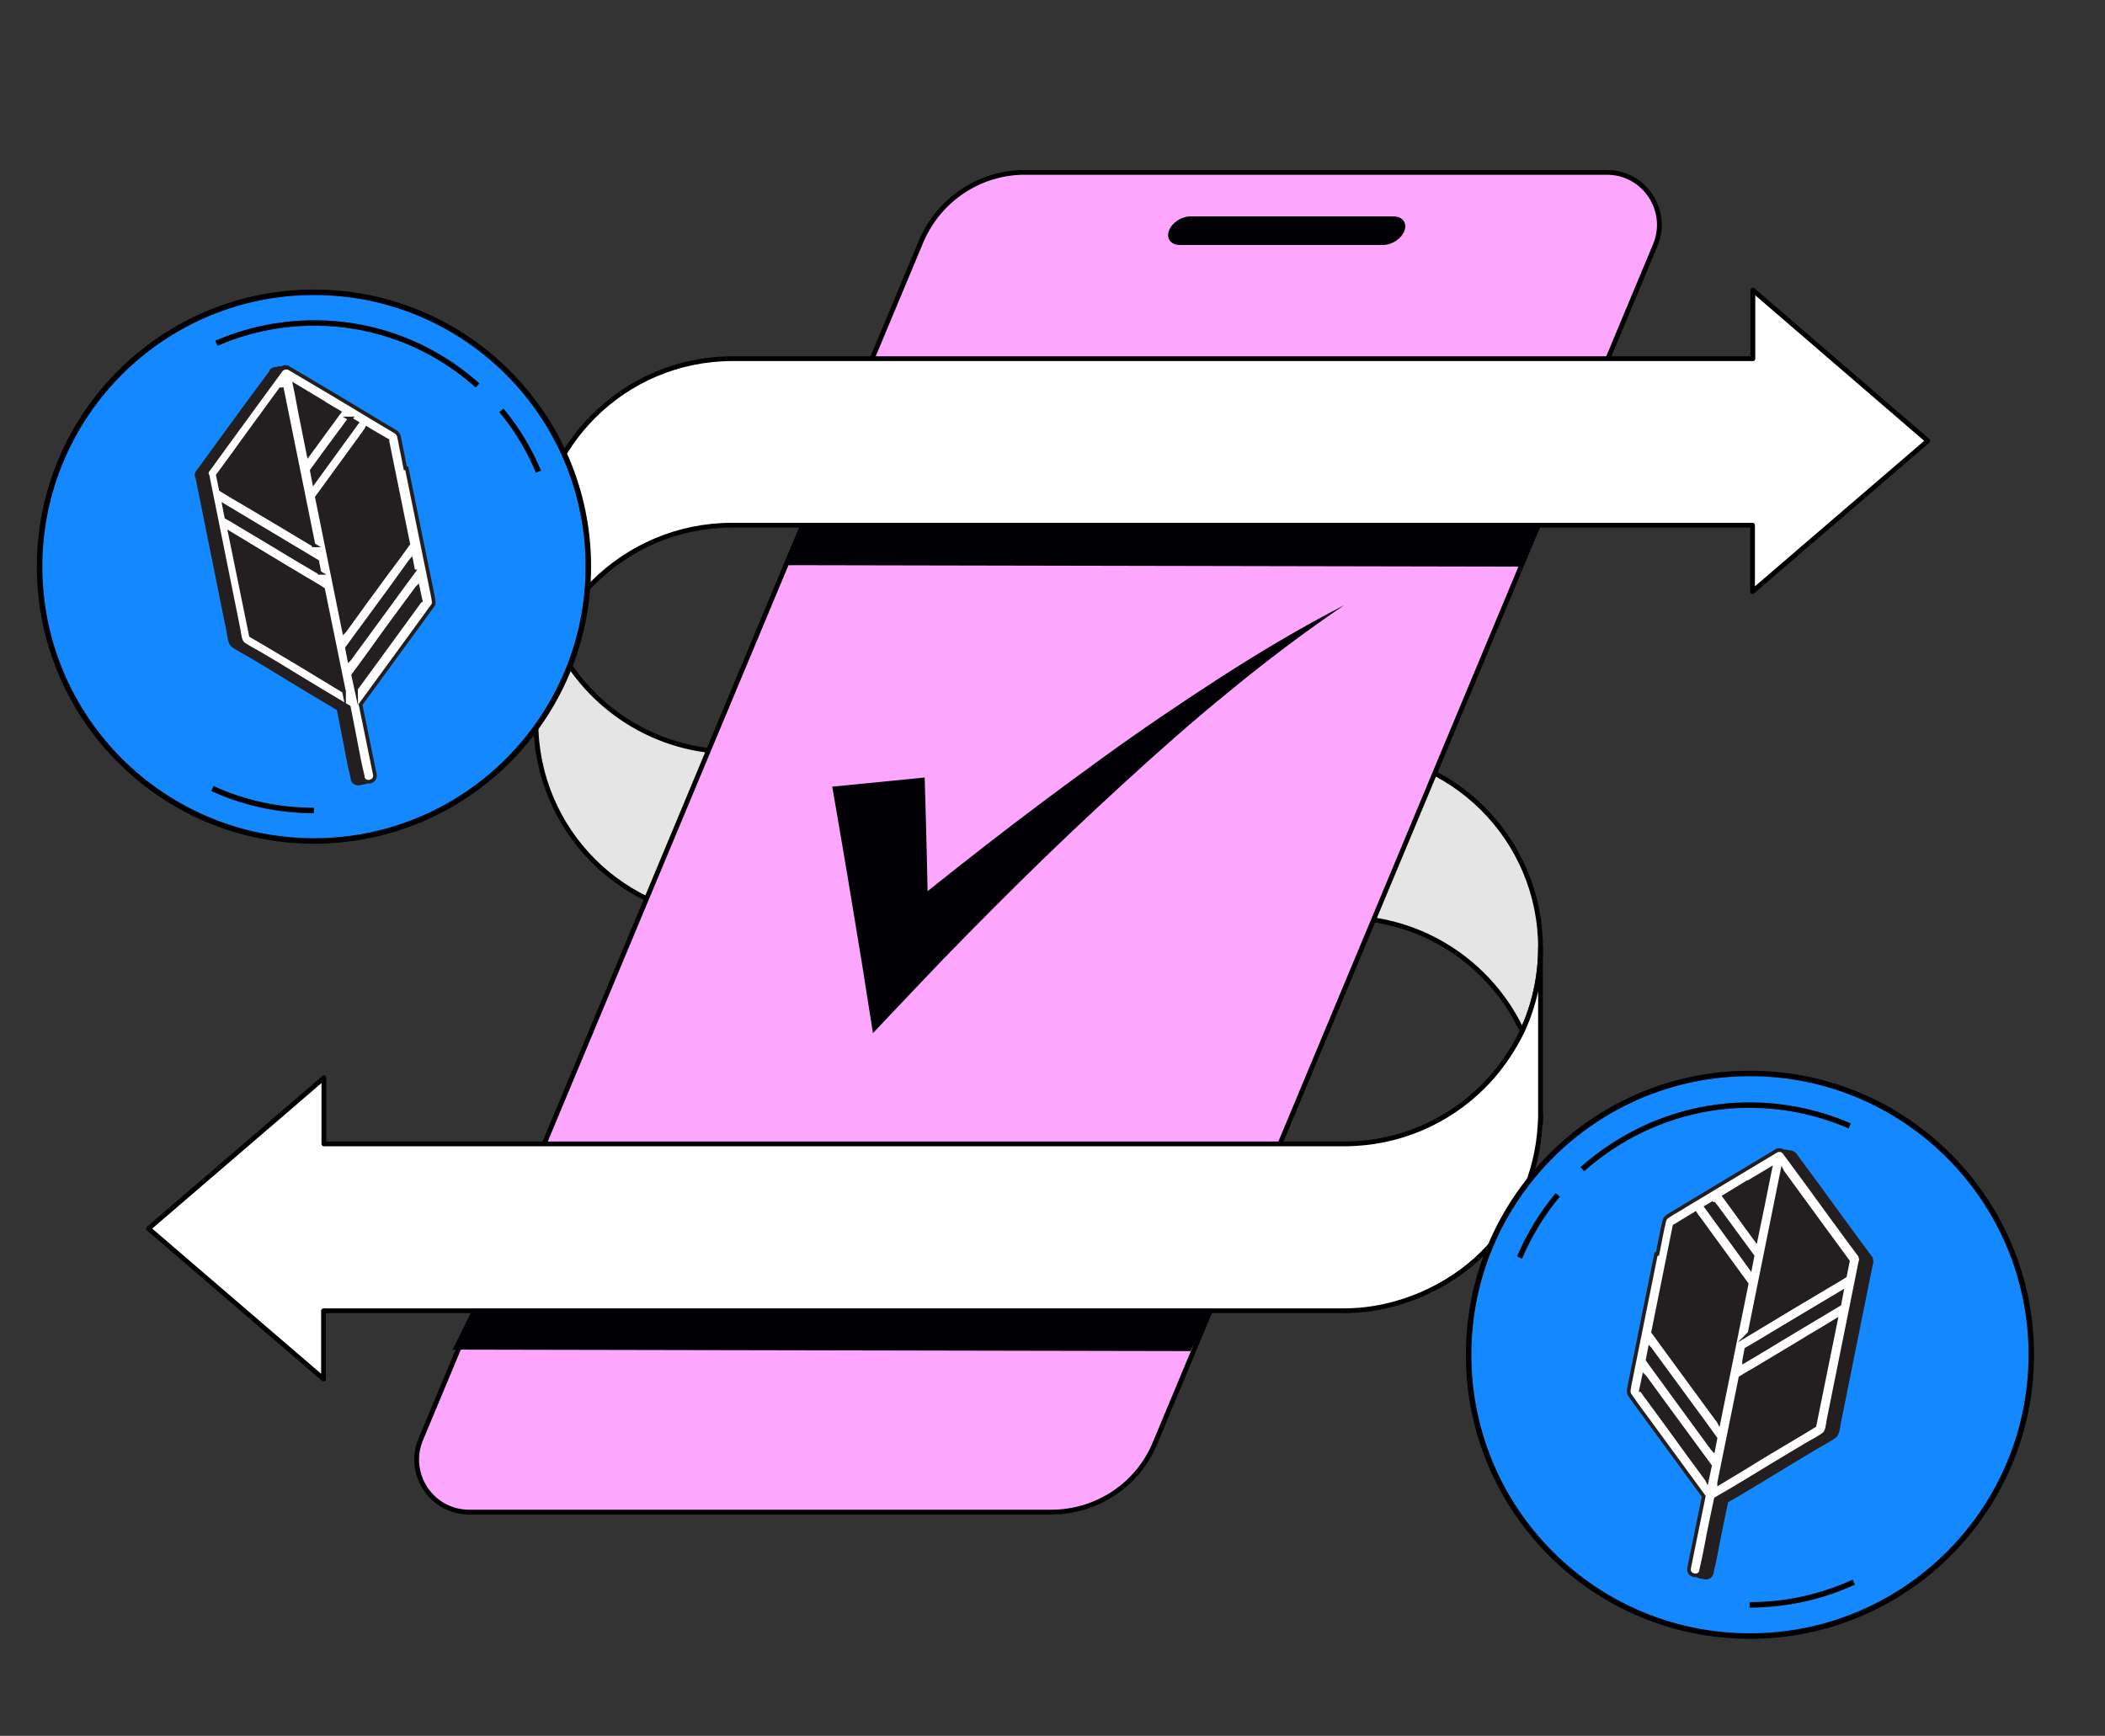 <svg xmlns="http://www.w3.org/2000/svg" viewBox="0 0 573.9 473.3"><rect x="0" y="0" width="573.9" height="473.3" fill="#333333" stroke="none"/><defs><style>      .cls-1 {        mix-blend-mode: lighten;      }      .cls-2 {        fill: #e5e5e5;      }      .cls-2, .cls-3, .cls-4, .cls-5, .cls-6, .cls-7, .cls-8 {        stroke-miterlimit: 10;      }      .cls-2, .cls-4, .cls-9, .cls-5, .cls-6 {        stroke: #000;      }      .cls-2, .cls-9, .cls-5 {        stroke-width: 1.3px;      }      .cls-3, .cls-9 {        fill: #fff;      }      .cls-3, .cls-7, .cls-8 {        stroke: #231f20;      }      .cls-4 {        fill: #1488ff;      }      .cls-4, .cls-6 {        stroke-width: 1.5px;      }      .cls-9 {        stroke-linejoin: round;      }      .cls-10 {        isolation: isolate;      }      .cls-5 {        fill: #fca7fd;      }      .cls-6, .cls-8 {        fill: none;      }      .cls-11 {        fill: #000005;      }      .cls-7 {        fill: #231f20;      }    </style></defs><g><g id="Layer_1"><g id="c"><g><g><g><path class="cls-2" d="M420,258.4c0,8.1-1.8,15.8-5,22.7-.1-.3-.3-.7-.5-1-8.7-17.7-27-29.9-48.1-29.9h-75.2v-45.4h75.2c29.6,0,53.6,24,53.6,53.6h0Z"></path><path class="cls-9" d="M419.9,306.5c.1-.9.1-1.8.1-2.7v2.7h-.1Z"></path></g><g><path class="cls-2" d="M146.1,196.8c0-8.1,1.8-15.8,5-22.7.1.3.3.7.5,1,8.7,17.7,27,29.9,48.1,29.9h75.2v45.4h-75.2c-29.7,0-53.6-24-53.6-53.6h0Z"></path><path class="cls-9" d="M146.1,148.7c-.1.9-.1,1.8-.1,2.7v-2.7h.1Z"></path></g></g><path class="cls-5" d="M286.6,412.3H127.9c-10.2,0-17.1-10.4-13.2-19.8L251.1,65.9c4.8-11.4,15.9-18.9,28.3-18.9h158.7c10.2,0,17.1,10.4,13.2,19.8l-136.4,326.7c-4.7,11.4-15.9,18.8-28.3,18.8h0Z"></path><path class="cls-9" d="M146.1,196.8v-45.4c0-.9,0-1.8.1-2.7.7-13.7,6.5-26.1,15.6-35.2,9.7-9.7,23.1-15.7,37.9-15.7h278.2v-18.7l47.7,41.1-2.2,1.9-32,27.5-13.6,11.7v-18.1H199.6c-14.8,0-28.2,6-37.9,15.7s-6.7,7.8-9.2,12.3c-.5.9-1,1.9-1.4,2.9-3.2,6.9-5,14.6-5,22.7h0Z"></path><path class="cls-9" d="M420,258.4v45.4c0,.9,0,1.8-.1,2.7-.7,13.7-6.5,26.1-15.6,35.2s-23.1,15.7-37.9,15.7H88.2v18.6l-47.7-41,2.2-1.9,32-27.5,13.6-11.7v18h278.2c14.8,0,28.2-6,37.9-15.7,3.6-3.6,6.7-7.8,9.2-12.3.5-.9,1-1.9,1.5-2.9,3.1-6.8,4.9-14.5,4.9-22.6h0Z"></path><path class="cls-11" d="M252.1,212c.5,16.4.9,32.8,1.1,49.2l-15.4-5.8c10.2-8.6,20.4-16.7,30.8-24.8s20.9-15.9,31.5-23.6c10.6-7.7,21.5-15.1,32.5-22.2,11-7.1,22.3-13.8,33.9-19.8-10.8,7.3-21.2,15.2-31.2,23.4-10.1,8.2-19.8,16.8-29.4,25.6s-19,17.7-28.2,26.8-18.4,18.4-27.2,27.7l-12.5,13.2-3-19c-2.6-16-5.3-32.1-8.1-48.2l25.2-2.5h0Z"></path><path class="cls-11" d="M377,66.8h-55.3c-2.5,0-3.8-1.8-3-3.9h0c.8-2.2,3.4-3.9,5.9-3.9h55.3c2.5,0,3.8,1.8,3,3.9h0c-.8,2.2-3.4,3.9-5.9,3.9h0Z"></path><polygon class="cls-11" points="420 143.6 218.8 143.2 213.5 154.1 414.6 154.5 420 143.6"></polygon><polygon class="cls-11" points="330 357.5 128.8 357.1 123.4 368 324.6 368.4 330 357.5"></polygon><g class="cls-10"><g id="Layer_1-2" data-name="Layer_1"><path class="cls-4" d="M85.6,229.3c41.3,0,74.8-33.5,74.8-74.8s-33.5-74.8-74.8-74.8S10.8,113.2,10.8,154.5s33.5,74.8,74.8,74.8Z"></path><path class="cls-6" d="M136.7,111.9c4.2,5,7.6,10.7,10.1,16.7"></path><path class="cls-6" d="M59,93.6c11.7-5.1,24.7-6.7,37.3-4.7,12.6,2,24.4,7.7,33.9,16.2"></path><path class="cls-6" d="M85.6,221c-9.5,0-19-2-27.7-6"></path><g><g class="cls-1"><path class="cls-7" d="M103.5,121.1c-.1,0-.3-.2-.5-.3h0s-.1-.8-.1-.8l.7,1Z"></path><path class="cls-7" d="M76,100.8c-.7-.3-1.6-.1-2.1.4.5-.7,1.4-.8,2.1-.4Z"></path><path class="cls-7" d="M76.1,100.9h0,0Z"></path></g><g><line class="cls-8" x1="111.7" y1="157.1" x2="110.6" y2="158.6"></line><line class="cls-8" x1="93.1" y1="182.5" x2="91.9" y2="184.1"></line></g><g><line class="cls-8" x1="110.4" y1="149.3" x2="109.1" y2="151.2"></line><line class="cls-8" x1="91.6" y1="175" x2="90.5" y2="176.7"></line><path class="cls-7" d="M112.1,149.4v-.7c0,.2,0,.5,0,.7Z"></path></g><g><line class="cls-8" x1="96.8" y1="115.6" x2="96" y2="116.7"></line><line class="cls-8" x1="83.3" y1="134" x2="82.2" y2="135.6"></line></g><g><line class="cls-8" x1="91.9" y1="112.8" x2="91.2" y2="113.8"></line><line class="cls-8" x1="81.8" y1="126.6" x2="80.7" y2="128.1"></line></g><g><line class="cls-8" x1="59.5" y1="143.8" x2="58" y2="142.8"></line><line class="cls-8" x1="86.8" y1="160.1" x2="85" y2="159"></line></g><g><line class="cls-8" x1="58" y1="136.3" x2="56.5" y2="135.3"></line><line class="cls-8" x1="84.8" y1="152.3" x2="83.5" y2="151.5"></line><path class="cls-7" d="M102.8,120.1v.7h.2c.1.1.3.2.5.3l-.7-1Z"></path><path class="cls-7" d="M107.8,128.3c-.6-2.9-1.1-5.8-1.7-8.6-.2-.9-.8-1.3-1.5-1.7-1.4-.8-2.8-1.7-4.2-2.5-7.9-4.8-15.8-9.5-23.8-14.2l-.5-.3h-.1c-.7-.3-1.6-.1-2.1.4h0s0,0,0,0l-6.8,9.2c-3.6,4.9-7.2,9.9-10.8,14.8-.8,1.1-1.6,2.3-2.5,3.4h0s0,0,0,0h0c-.3.6-.3,1,0,1.4l8.5,42.2c.2,1.1.3,3,1.3,3.7,1.5,1,3.1,1.8,4.6,2.7,3.1,1.8,6.2,3.7,9.3,5.6,4.9,3,9.9,6,14.8,8.9l1.1,5.6c.9,4.4,1.6,8.9,2.7,13.3v.2c.5,2.1,3.7,1.4,3.3-.7l-3.9-19.1c4.8-6.6,9.6-13.1,14.3-19.6l3.8-5.2c.5-.8,1.1-1.5,1.6-2.2s.1-1.7,0-2.6l-7.1-34.8h0ZM103,120.8h0s-.1-.8-.1-.8l.7,1c-.1,0-.3-.2-.5-.3Z"></path></g></g><g><g class="cls-1"><path class="cls-7" d="M104.6,120.9c-.1,0-.3-.2-.5-.3h0s-.1-.8-.1-.8l.7,1Z"></path><path class="cls-7" d="M77.1,100.6c-.7-.3-1.6-.1-2.1.4.5-.7,1.4-.8,2.1-.4Z"></path><path class="cls-7" d="M77.2,100.7h0,0Z"></path></g><g><line class="cls-8" x1="112.7" y1="156.9" x2="111.7" y2="158.4"></line><line class="cls-8" x1="94.2" y1="182.3" x2="93" y2="184"></line></g><g><line class="cls-8" x1="111.5" y1="149.1" x2="110.2" y2="150.9"></line><line class="cls-8" x1="92.7" y1="174.9" x2="91.5" y2="176.4"></line><path class="cls-7" d="M113.2,149.2v-.7c0,.2,0,.5,0,.7Z"></path></g><g><line class="cls-8" x1="97.9" y1="115.4" x2="97.1" y2="116.4"></line><line class="cls-8" x1="84.4" y1="133.8" x2="83.2" y2="135.4"></line></g><g><line class="cls-8" x1="93" y1="112.6" x2="92.2" y2="113.5"></line><line class="cls-8" x1="82.9" y1="126.4" x2="81.8" y2="127.9"></line></g><g><line class="cls-8" x1="60.6" y1="143.5" x2="59" y2="142.6"></line><line class="cls-8" x1="87.9" y1="159.8" x2="86" y2="158.7"></line></g><g><line class="cls-8" x1="59.1" y1="136.1" x2="57.5" y2="135.1"></line><line class="cls-8" x1="85.8" y1="152" x2="84.5" y2="151.2"></line><path class="cls-7" d="M103.9,119.9v.7h.2c.1.1.3.2.5.3l-.7-1Z"></path><path class="cls-7" d="M108.9,128.1c-.6-2.9-1.1-5.8-1.7-8.6-.2-.9-.8-1.3-1.5-1.7-1.4-.8-2.8-1.7-4.2-2.5-7.9-4.8-15.8-9.5-23.8-14.2l-.5-.3h-.1c-.7-.3-1.6-.1-2.1.4h0s0,0,0,0l-6.8,9.2c-3.6,4.9-7.2,9.9-10.8,14.8-.8,1.1-1.6,2.3-2.5,3.4h0s0,0,0,0h0c-.3.6-.3,1,0,1.4l8.5,42.2c.2,1.1.3,3,1.3,3.7,1.5,1,3.1,1.8,4.6,2.7,3.1,1.8,6.2,3.7,9.3,5.6,4.9,3,9.9,6,14.8,8.9l1.1,5.6c.9,4.4,1.6,8.9,2.7,13.3v.2c.5,2.1,3.7,1.4,3.3-.7l-3.9-19.1c4.8-6.6,9.6-13.1,14.3-19.6l3.8-5.2c.5-.8,1.1-1.5,1.6-2.2s.1-1.7,0-2.6l-7.1-34.8h0ZM104.1,120.7h0s-.1-.8-.1-.8l.7,1c-.1,0-.3-.2-.5-.3Z"></path></g></g><g><g class="cls-1"><path class="cls-3" d="M106.2,120.6c-.2,0-.4-.2-.6-.3v-.7c-.1,0,.6,1,.6,1Z"></path><path class="cls-3" d="M76.5,100.7h0s0,0,0,0Z"></path><path class="cls-3" d="M78.7,100.3c-.7-.3-1.6-.1-2.1.4.5-.7,1.4-.8,2.1-.4Z"></path><path class="cls-3" d="M78.8,100.3h0,0Z"></path></g><g><line class="cls-8" x1="114.4" y1="156.6" x2="113.3" y2="158"></line><line class="cls-8" x1="95.8" y1="181.9" x2="94.6" y2="183.6"></line></g><g><line class="cls-8" x1="113.1" y1="148.7" x2="111.8" y2="150.6"></line><line class="cls-8" x1="94.3" y1="174.5" x2="93.1" y2="176.1"></line><path class="cls-3" d="M114.8,148.9v-.8c0,.2,0,.5,0,.8Z"></path></g><g><line class="cls-8" x1="99.5" y1="115" x2="98.7" y2="116.1"></line><line class="cls-8" x1="86" y1="133.5" x2="84.8" y2="135"></line></g><g><line class="cls-8" x1="94.6" y1="112.2" x2="93.8" y2="113.2"></line><line class="cls-8" x1="84.5" y1="126" x2="83.4" y2="127.5"></line></g><g><line class="cls-8" x1="62.2" y1="143.2" x2="60.7" y2="142.2"></line><line class="cls-8" x1="89.5" y1="159.5" x2="87.7" y2="158.4"></line></g><g><line class="cls-8" x1="60.7" y1="135.7" x2="59.2" y2="134.8"></line><line class="cls-8" x1="87.5" y1="151.7" x2="86.2" y2="150.9"></line><path class="cls-3" d="M110.5,127.7c-.6-2.9-1.1-5.8-1.7-8.6-.2-.9-.8-1.3-1.5-1.7-1.4-.8-2.8-1.7-4.2-2.5-7.9-4.8-15.8-9.5-23.8-14.2l-.5-.3h0c-.7-.3-1.6-.1-2.1.4h0c0,0-6.8,9.3-6.8,9.3-3.6,4.9-7.2,9.9-10.8,14.8-.8,1.1-1.6,2.3-2.5,3.4h0s0,0,0,0h0c-.3.6-.3,1,0,1.4l8.5,42.2c.2,1.1.3,3,1.3,3.7,1.4,1,3.1,1.8,4.6,2.7,3.1,1.8,6.2,3.7,9.3,5.6,4.9,3,9.9,6,14.8,8.9l1.1,5.6c.9,4.4,1.6,8.9,2.7,13.3v.2c.4,2.1,3.7,1.4,3.3-.7l-3.9-19.1c4.8-6.6,9.6-13.1,14.3-19.6l3.8-5.2c.5-.8,1.1-1.5,1.6-2.2s.1-1.7,0-2.6l-7.1-34.8h0ZM95.3,114.1c.7.4,1.3.8,2,1.2-3.9,5.4-7.8,10.7-11.7,16.1l-.6-3.1c3.2-4.4,6.4-8.8,9.7-13.2.2-.3.5-.7.8-1h0ZM86.8,109c1.9,1.1,3.8,2.3,5.7,3.4-2.8,3.8-5.6,7.7-8.4,11.5l-1.8-9c-.7-3.3-1.2-6.6-1.9-9.8l6.5,3.9h0ZM93.8,188.5l-6.6-4c-5.2-3.2-10.5-6.3-15.7-9.4-1-.6-2.1-1.2-3.1-1.8l-5.7-27.9c2.3,1.4,4.5,2.7,6.8,4.1,5.1,3.1,10.3,6.2,15.5,9.3,1,.6,2.1,1.2,3.1,1.9l5.7,27.9h0ZM87.2,156.2c-2.2-1.3-4.4-2.6-6.6-3.9-5.1-3.1-10.3-6.2-15.5-9.3-1.1-.7-2.3-1.4-3.4-2l-.6-3.1c7.3,4.4,14.6,8.7,21.9,13.1,1.2.7,2.3,1.4,3.5,2.1h0l.6,3.1h0ZM85.7,148.7c-7.4-4.4-14.8-8.9-22.2-13.2-1.1-.7-2.2-1.3-3.3-2l-.8-3.9c2.1-2.9,4.3-5.8,6.4-8.8l10.8-14.8c0,0,.2-.2.2-.3l8.7,43h0ZM114.5,163.9l-6.4,8.8c-3.6,4.9-7.2,9.9-10.8,14.8,0,0-.2.2-.2.3l-.8-3.7c2.1-2.9,4.3-5.8,6.4-8.8,3.5-4.9,7.1-9.7,10.7-14.6.1-.2.3-.4.5-.6l.8,3.7h0ZM112.8,155.8c-2.2,3-4.4,5.9-6.6,9l-10.7,14.6c0,.1-.2.3-.3.4l-.6-3.1c2.2-3,4.4-6,6.6-9,3.6-4.9,7.2-9.8,10.7-14.7,0,0,.1-.2.2-.3l.6,3.1h0ZM105.6,120.2l5.7,28.1c-2.1,2.9-4.2,5.8-6.4,8.7-3.6,4.9-7.2,9.8-10.7,14.7-.1.2-.2.3-.4.5l-7.4-36.6c4.2-5.8,8.4-11.5,12.6-17.3.3-.5.7-.9,1-1.5.8.5,1.6,1,2.5,1.5,1,.6,2.1,1.2,3.1,1.8,0,0,.2,0,0,0h0Z"></path></g></g></g></g><g class="cls-10"><g id="Layer_1-3" data-name="Layer_1"><path class="cls-4" d="M553.8,369.4c0-42.3-34.3-76.7-76.7-76.7-42.3,0-76.7,34.3-76.7,76.7s34.3,76.7,76.7,76.7c42.3,0,76.7-34.3,76.7-76.7Z"></path><path class="cls-6" d="M414.3,342.9c2.6-6.2,6.1-11.9,10.4-17.1"></path><path class="cls-6" d="M431.4,318.8c9.8-8.7,21.8-14.5,34.7-16.6,12.9-2.1,26.2-.4,38.2,4.8"></path><path class="cls-6" d="M505.4,431.4c-8.9,4.1-18.6,6.2-28.4,6.2"></path><g><g class="cls-1"><path class="cls-7" d="M459.5,334.2s-.1.7-.1.8h0c-.1,0-.3.2-.5.3l.7-1.1Z"></path><path class="cls-7" d="M489.1,314.8c-.5-.6-1.5-.8-2.2-.4.8-.4,1.6-.2,2.2.4Z"></path><path class="cls-7" d="M486.9,314.5h0s0,0,0,0Z"></path></g><g><line class="cls-8" x1="451.4" y1="373.6" x2="450.3" y2="372.1"></line><line class="cls-8" x1="470.6" y1="399.8" x2="469.4" y2="398.1"></line></g><g><line class="cls-8" x1="453" y1="366" x2="451.6" y2="364.1"></line><line class="cls-8" x1="472.1" y1="392.1" x2="470.9" y2="390.5"></line><path class="cls-7" d="M450,363.5v.7c-.2-.2,0-.5,0-.7Z"></path></g><g><line class="cls-8" x1="466.4" y1="330.6" x2="465.6" y2="329.5"></line><line class="cls-8" x1="480.6" y1="350.1" x2="479.5" y2="348.5"></line></g><g><line class="cls-8" x1="471.4" y1="327.7" x2="470.6" y2="326.7"></line><line class="cls-8" x1="482.1" y1="342.3" x2="481" y2="340.8"></line></g><g><line class="cls-8" x1="505.4" y1="357.5" x2="503.8" y2="358.4"></line><line class="cls-8" x1="477.7" y1="374" x2="475.8" y2="375.1"></line></g><g><line class="cls-8" x1="507" y1="349.8" x2="505.4" y2="350.7"></line><line class="cls-8" x1="479.3" y1="366.3" x2="477.9" y2="367.2"></line><path class="cls-7" d="M458.7,335.2c.1,0,.3-.2.5-.3h0s.1-.7.1-.7l-.7,1.1Z"></path><path class="cls-7" d="M454.3,342.5l-7.2,35.7c-.1.9-.5,1.9,0,2.7s1.1,1.5,1.6,2.3l3.9,5.3c4.9,6.7,9.8,13.4,14.7,20.1l-4,19.6c-.4,2.1,2.9,2.8,3.4.7v-.2c1.1-4.5,1.8-9.1,2.8-13.7l1.2-5.7c5.1-2.9,10.1-6,15.2-9.1,3.2-1.9,6.3-3.8,9.5-5.7,1.5-.9,3.2-1.8,4.7-2.8,1-.7,1.1-2.7,1.3-3.8l8.7-43.2c.2-.4.2-.9,0-1.4h0c0-.1,0-.2,0-.2h0c-.9-1.2-1.7-2.3-2.6-3.5-3.7-5-7.4-10.1-11.1-15.2l-7-9.5h0c-.5-.7-1.5-.9-2.2-.5h-.1s-.5.3-.5.3c-8.1,4.9-16.2,9.7-24.3,14.6-1.4.9-2.9,1.7-4.3,2.6-.8.5-1.3.8-1.5,1.8-.7,2.9-1.2,5.9-1.8,8.8h0ZM458.7,335.2l.7-1.1s-.1.7-.1.8h0c-.1,0-.3.2-.5.3Z"></path></g></g><g><g class="cls-1"><path class="cls-7" d="M458.4,334s-.1.7-.1.8h0c-.1,0-.3.2-.5.3l.7-1.1Z"></path><path class="cls-7" d="M488,314.6c-.5-.6-1.5-.8-2.2-.4.8-.4,1.6-.2,2.2.4Z"></path><path class="cls-7" d="M485.8,314.3h0s0,0,0,0Z"></path></g><g><line class="cls-8" x1="450.4" y1="373.4" x2="449.3" y2="371.9"></line><line class="cls-8" x1="469.5" y1="399.6" x2="468.3" y2="397.9"></line></g><g><line class="cls-8" x1="451.9" y1="365.8" x2="450.5" y2="363.9"></line><line class="cls-8" x1="471" y1="391.9" x2="469.9" y2="390.3"></line><path class="cls-7" d="M448.9,363.3v.7c-.2-.2,0-.5,0-.7Z"></path></g><g><line class="cls-8" x1="465.3" y1="330.4" x2="464.5" y2="329.3"></line><line class="cls-8" x1="479.5" y1="349.8" x2="478.4" y2="348.2"></line></g><g><line class="cls-8" x1="470.3" y1="327.5" x2="469.6" y2="326.4"></line><line class="cls-8" x1="481" y1="342.1" x2="479.9" y2="340.6"></line></g><g><line class="cls-8" x1="504.3" y1="357.2" x2="502.7" y2="358.2"></line><line class="cls-8" x1="476.7" y1="373.8" x2="474.8" y2="374.9"></line></g><g><line class="cls-8" x1="505.9" y1="349.6" x2="504.3" y2="350.5"></line><line class="cls-8" x1="478.2" y1="366.1" x2="476.9" y2="366.9"></line><path class="cls-7" d="M457.6,335c.1,0,.3-.2.5-.3h0s.1-.7.1-.7l-.7,1.1Z"></path><path class="cls-7" d="M453.2,342.3l-7.2,35.7c-.1.9-.5,1.9,0,2.7s1.1,1.5,1.6,2.3l3.9,5.3c4.9,6.7,9.8,13.4,14.7,20.1l-4,19.6c-.4,2.1,2.9,2.8,3.4.7v-.2c1.1-4.5,1.8-9.1,2.8-13.7l1.2-5.7c5.1-2.9,10.1-6,15.2-9.1,3.2-1.9,6.3-3.8,9.5-5.7,1.5-.9,3.2-1.8,4.7-2.8,1-.7,1.1-2.7,1.3-3.8l8.7-43.2c.2-.4.2-.9,0-1.4h0c0-.1,0-.2,0-.2h0c-.9-1.2-1.7-2.3-2.6-3.5-3.7-5-7.4-10.1-11.1-15.2l-7-9.5h0c-.5-.7-1.5-.9-2.2-.5h-.1s-.5.3-.5.3c-8.1,4.9-16.2,9.7-24.3,14.6-1.4.9-2.9,1.7-4.3,2.6-.8.5-1.3.8-1.5,1.8-.7,2.9-1.2,5.9-1.8,8.8h0ZM457.6,335l.7-1.1s-.1.7-.1.8h0c-.1,0-.3.2-.5.3Z"></path></g></g><g><g class="cls-1"><path class="cls-3" d="M456.7,333.6v.7c-.3,0-.5.2-.7.3l.7-1.1Z"></path><path class="cls-3" d="M486.4,314.4h0s0,0,0,0Z"></path><path class="cls-3" d="M486.4,314.3c-.5-.6-1.4-.8-2.2-.4.8-.4,1.6-.2,2.2.4Z"></path><path class="cls-3" d="M484.1,313.9h0s0,0,0,0Z"></path></g><g><line class="cls-8" x1="448.7" y1="373.1" x2="447.6" y2="371.6"></line><line class="cls-8" x1="467.9" y1="399.2" x2="466.7" y2="397.5"></line></g><g><line class="cls-8" x1="450.2" y1="365.4" x2="448.9" y2="363.5"></line><line class="cls-8" x1="469.4" y1="391.6" x2="468.2" y2="389.9"></line><path class="cls-3" d="M447.3,362.9v.8c-.2-.3,0-.5,0-.8Z"></path></g><g><line class="cls-8" x1="463.7" y1="330.1" x2="462.8" y2="328.9"></line><line class="cls-8" x1="477.9" y1="349.5" x2="476.7" y2="347.9"></line></g><g><line class="cls-8" x1="468.6" y1="327.1" x2="467.9" y2="326.1"></line><line class="cls-8" x1="479.4" y1="341.8" x2="478.3" y2="340.3"></line></g><g><line class="cls-8" x1="502.7" y1="356.9" x2="501.1" y2="357.8"></line><line class="cls-8" x1="475" y1="373.4" x2="473.1" y2="374.6"></line></g><g><line class="cls-8" x1="504.2" y1="349.2" x2="502.6" y2="350.2"></line><line class="cls-8" x1="476.5" y1="365.8" x2="475.2" y2="366.6"></line><path class="cls-3" d="M451.5,341.9l-7.2,35.7c-.1.9-.5,1.9,0,2.7s1.1,1.5,1.6,2.3l3.9,5.3c4.9,6.7,9.8,13.4,14.7,20.1l-4,19.6c-.4,2.1,2.9,2.8,3.3.7v-.2c1.1-4.5,1.8-9.1,2.8-13.7l1.2-5.7c5.1-2.9,10.1-6,15.2-9.1,3.2-1.9,6.3-3.8,9.5-5.7,1.5-.9,3.2-1.7,4.7-2.8,1-.7,1.1-2.7,1.3-3.8l8.7-43.2c.2-.4.2-.9,0-1.4h0c0-.1,0-.2,0-.2h0c-.9-1.2-1.7-2.3-2.6-3.5-3.7-5-7.4-10.1-11.1-15.2l-7-9.5h0,0c-.5-.7-1.4-.9-2.2-.5h0s-.5.3-.5.3c-8.1,4.9-16.2,9.7-24.3,14.6-1.4.9-2.9,1.7-4.3,2.6-.8.5-1.3.8-1.5,1.8-.7,2.9-1.2,5.9-1.8,8.8h0ZM467.1,328c.3.3.5.7.8,1,3.3,4.5,6.6,9,9.9,13.5l-.6,3.1c-4-5.5-8-11-12-16.5.7-.4,1.4-.8,2-1.2h0ZM475.9,322.8l6.7-4c-.7,3.3-1.3,6.7-2,10l-1.9,9.2c-2.9-3.9-5.7-7.9-8.6-11.8,1.9-1.2,3.9-2.3,5.8-3.5h0ZM468.7,404.3l5.8-28.6c1.1-.7,2.1-1.3,3.2-1.9,5.3-3.2,10.6-6.3,15.8-9.5,2.4-1.4,4.7-2.8,7-4.2l-5.8,28.6c-1,.6-2.1,1.3-3.1,1.9-5.4,3.2-10.8,6.4-16.1,9.7l-6.8,4.1h0ZM475.5,371.1l.6-3.2h0c1.2-.7,2.4-1.4,3.6-2.1,7.4-4.5,14.9-8.9,22.4-13.4l-.6,3.2c-1.2.7-2.3,1.4-3.5,2.1-5.3,3.2-10.6,6.3-15.8,9.5-2.2,1.3-4.5,2.7-6.7,4h0ZM477,363.5l8.9-44.1c0,0,.1.2.2.3l11.1,15.2c2.2,3,4.4,6,6.6,9l-.8,4c-1.1.7-2.2,1.4-3.3,2-7.6,4.5-15.1,9-22.7,13.6h0ZM447.4,379l.8-3.8c.2.2.3.4.5.6,3.6,5,7.3,10,10.9,14.9,2.2,3,4.4,6,6.6,9l-.8,3.8c0,0-.1-.2-.2-.3-3.7-5-7.4-10.1-11.1-15.2l-6.6-9h0ZM449.2,370.8l.6-3.1c0,0,.2.2.2.3,3.7,5,7.3,10,11,15,2.2,3,4.5,6.1,6.7,9.2l-.6,3.1c-.1-.1-.2-.3-.3-.4l-10.9-14.9c-2.2-3.1-4.5-6.1-6.7-9.2h0ZM456.6,334.3c-.2,0,0,0,0,0,1-.6,2.1-1.3,3.1-1.9.8-.5,1.7-1,2.5-1.5.3.5.7,1,1.1,1.5,4.3,5.9,8.6,11.8,12.9,17.7l-7.6,37.5c-.1-.2-.2-.3-.4-.5-3.7-5-7.3-10-11-15-2.2-3-4.3-5.9-6.5-8.9l5.8-28.8h0Z"></path></g></g></g></g></g></g></g></g></svg>